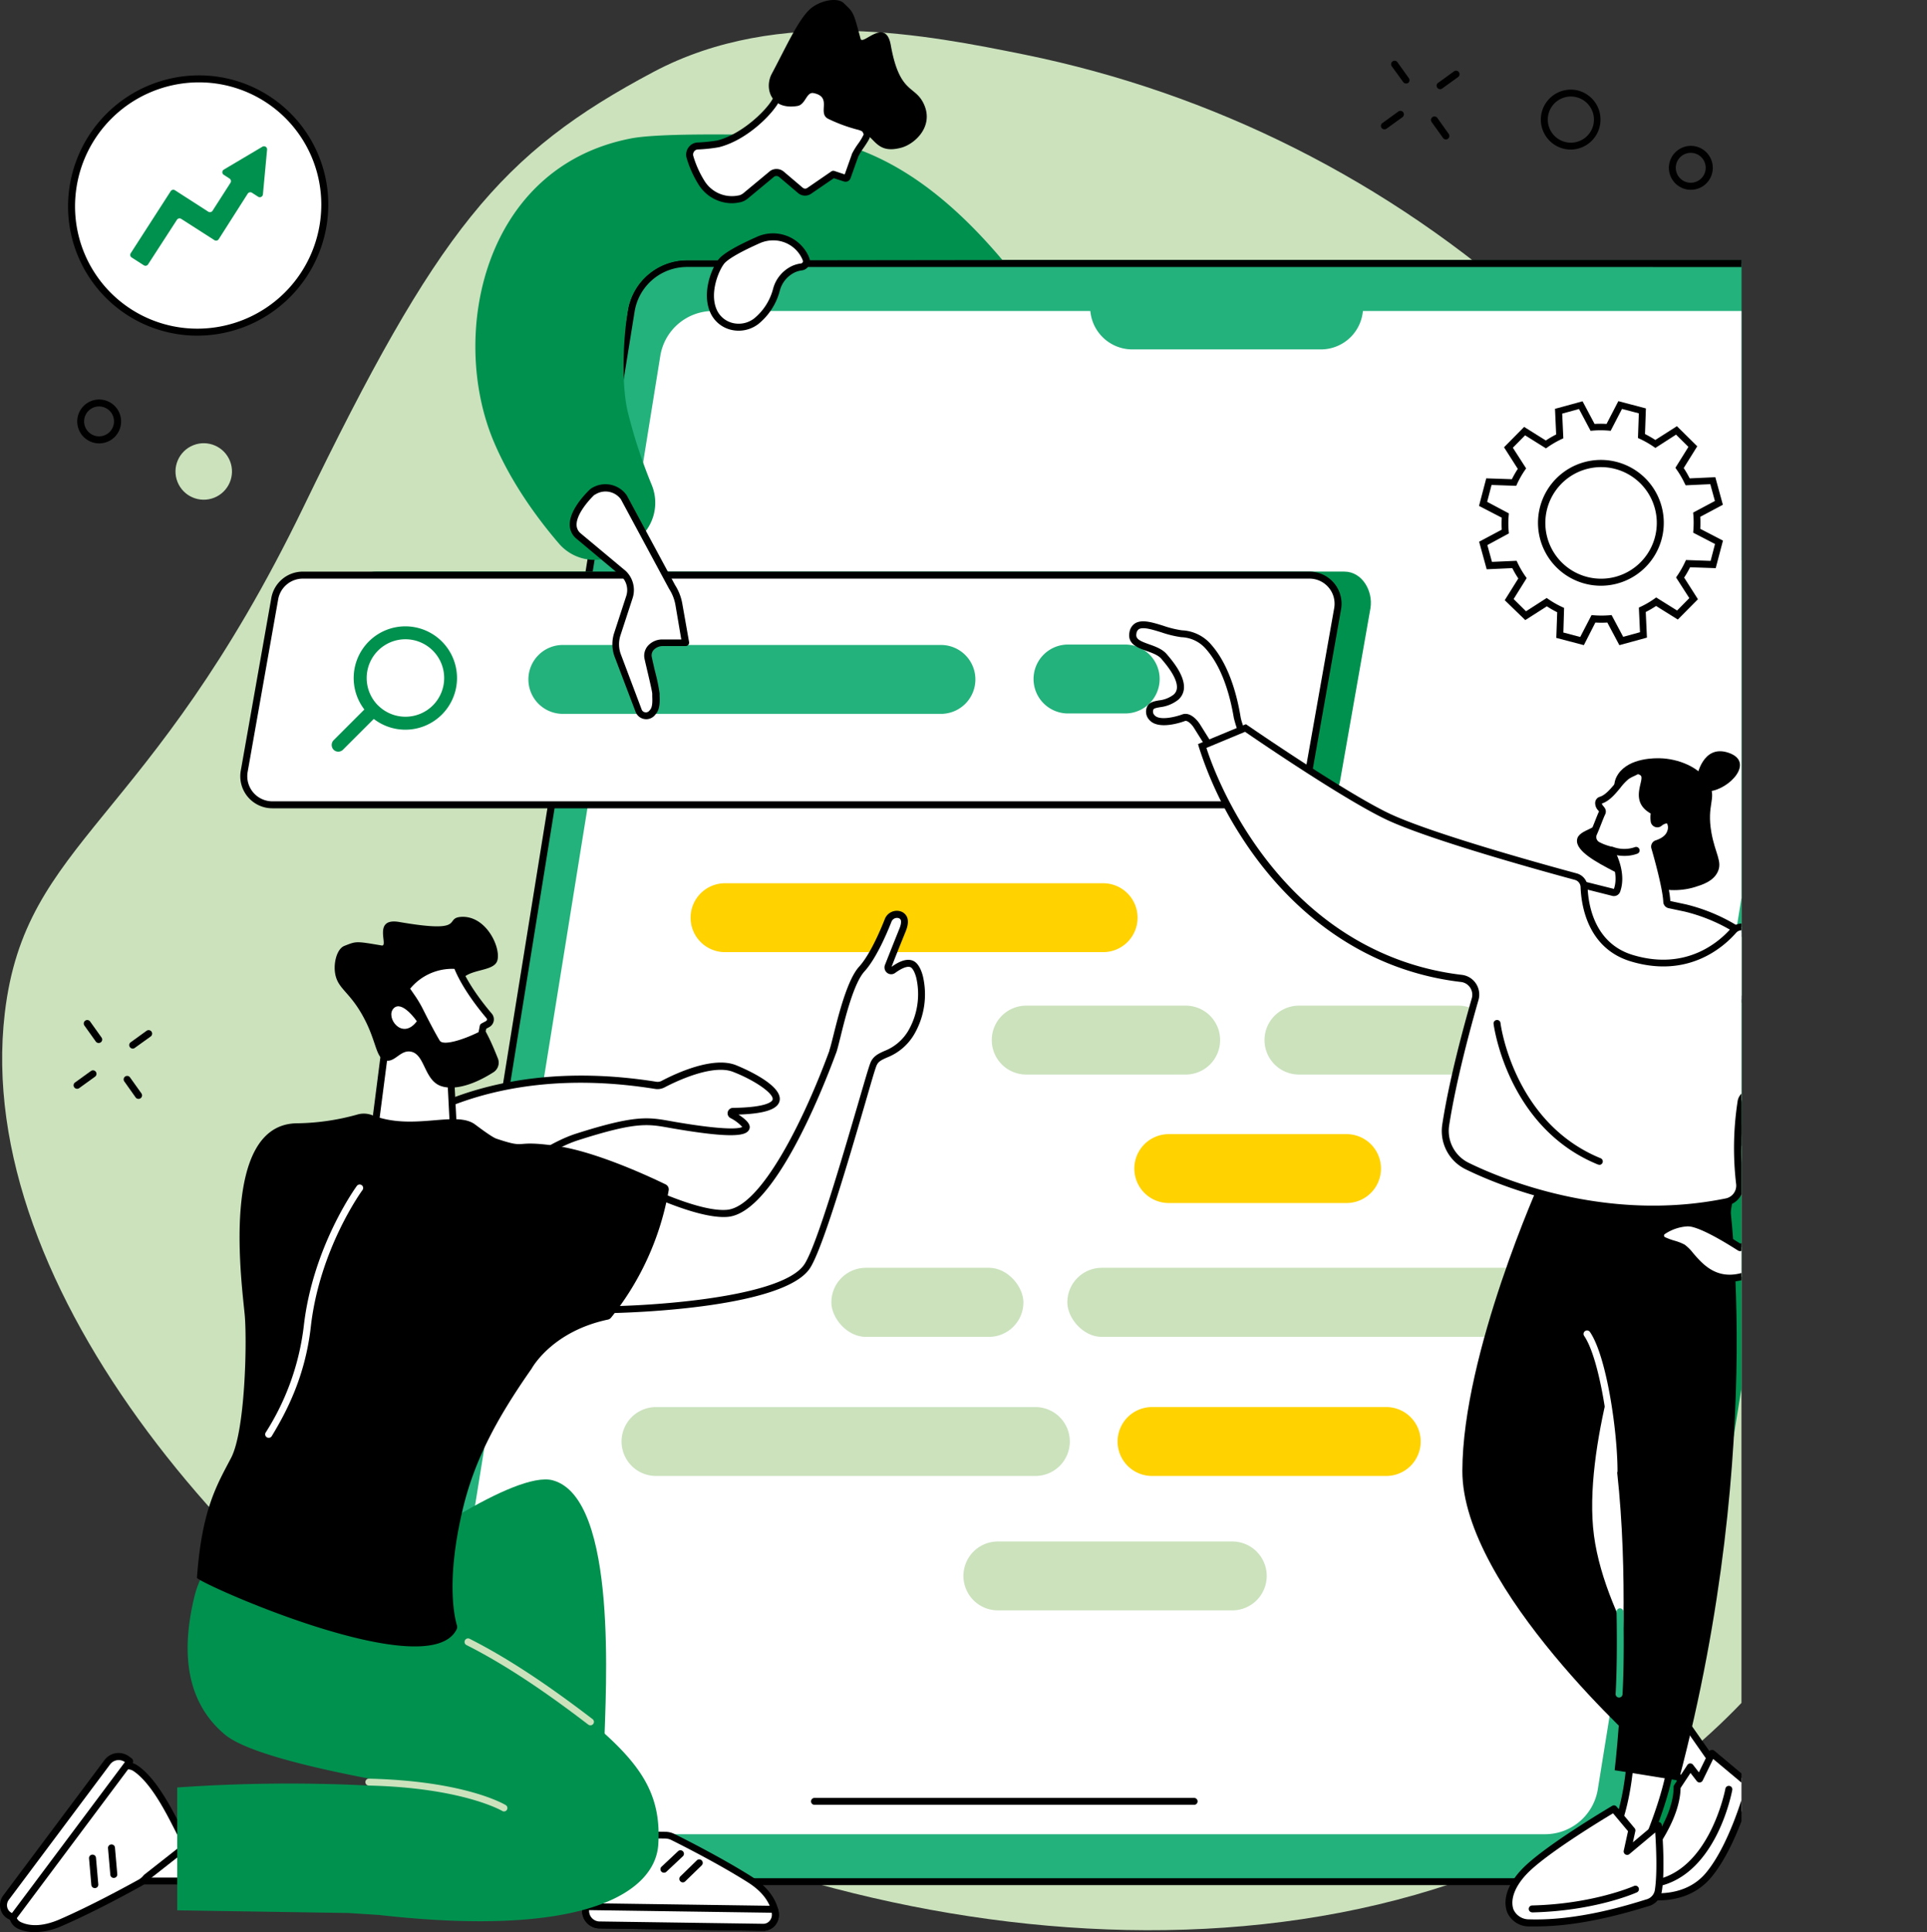 <svg xmlns="http://www.w3.org/2000/svg" xmlns:xlink="http://www.w3.org/1999/xlink" viewBox="0 0 559.5 560.88"><rect x="0" y="0" width="559.5" height="560.88" fill="#333333" stroke="none"/><defs><style>.cls-1{fill:none;}.cls-2{clip-path:url(#clip-path);}.cls-3{fill:#cbe2bd;}.cls-4{fill:#00914f;}.cls-5{fill:#23b17c;}.cls-6{fill:#fff;}.cls-7{fill:#ffd200;}</style><clipPath id="clip-path" transform="translate(-41.91 -143.77)"><rect class="cls-1" width="547.54" height="802.84"/></clipPath></defs><g id="Layer_2" data-name="Layer 2"><g id="Layer_1-2" data-name="Layer 1"><g class="cls-2"><g id="SEO_optimization" data-name="SEO optimization"><path class="cls-3" d="M231.72,164.61c36.59-19.38,79.92-10.58,107.62-5C448.51,181.85,543.76,261.35,584.5,386.53c9.54,29.3,53,178.27-52.8,266.34C438.21,730.72,289,710.29,193,655,113.47,609.18,33.86,518.25,43.3,437.88,49.24,387.35,85.06,383.74,130,291,168.89,210.69,187,188.32,231.72,164.61Z" transform="translate(-41.91 -143.77)"/><path class="cls-4" d="M511.08,690h-327c-10.15,0-18.42-10.12-16.79-20.19L237.62,234c1.3-8,7.75-14.72,15.83-14.72h327c10.15,0,18.33,10,16.7,20L526.83,675.11C525.53,683.13,519.17,690,511.08,690Z" transform="translate(-41.91 -143.77)"/><path class="cls-5" d="M498,690H171a16.48,16.48,0,0,1-16.26-19.12L225.16,234.1a16.47,16.47,0,0,1,16.27-13.84h327a16.48,16.48,0,0,1,16.27,19.11L514.3,676.14A16.5,16.5,0,0,1,498,690Z" transform="translate(-41.91 -143.77)"/><path d="M498,691H171a17.49,17.49,0,0,1-17.26-20.29l70.39-436.77a17.42,17.42,0,0,1,17.27-14.7h327a17.51,17.51,0,0,1,17.27,20.3L515.3,676.3A17.43,17.43,0,0,1,498,691ZM241.43,221.27a15.4,15.4,0,0,0-15.27,13L155.77,671A15.46,15.46,0,0,0,171,689H498a15.4,15.4,0,0,0,15.26-13l70.4-436.77a15.46,15.46,0,0,0-15.27-17.94Z" transform="translate(-41.91 -143.77)"/><path class="cls-6" d="M490.51,676.23H182.67a15.51,15.51,0,0,1-15.31-18l66.27-411.18a15.51,15.51,0,0,1,15.31-13H556.78a15.52,15.52,0,0,1,15.32,18L505.83,663.2A15.52,15.52,0,0,1,490.51,676.23Z" transform="translate(-41.91 -143.77)"/><path d="M388.63,667.69H278.39a1,1,0,0,1,0-2H388.63a1,1,0,1,1,0,2Z" transform="translate(-41.91 -143.77)"/><path class="cls-5" d="M425.42,245.2H370.69A12.24,12.24,0,0,1,358.44,233h79.23A12.25,12.25,0,0,1,425.42,245.2Z" transform="translate(-41.91 -143.77)"/><path class="cls-4" d="M421.53,378.32H140.38c-5.12,0-7.79-5.5-7-10.55l8.86-50.07c.66-4,4.74-8,8.81-8H432.23c5.12,0,8.4,5.56,7.59,10.61L431,370.43C430.3,374.45,425.6,378.32,421.53,378.32Z" transform="translate(-41.91 -143.77)"/><path class="cls-6" d="M413.25,377.4H121a8.3,8.3,0,0,1-8.2-9.63l8.86-50.07a8.31,8.31,0,0,1,8.2-7H422.11a8.3,8.3,0,0,1,8.2,9.63l-8.87,50.08A8.29,8.29,0,0,1,413.25,377.4Z" transform="translate(-41.91 -143.77)"/><path d="M413.25,378.41H121a9.3,9.3,0,0,1-9.2-10.8l8.86-50.09a9.28,9.28,0,0,1,9.2-7.81H422.11a9.32,9.32,0,0,1,9.2,10.81l-8.87,50.08A9.27,9.27,0,0,1,413.25,378.41ZM129.86,311.74a7.27,7.27,0,0,0-7.2,6.12l-8.86,50.08a7.29,7.29,0,0,0,7.2,8.45H413.25a7.26,7.26,0,0,0,7.19-6.13l8.87-50.08a7.29,7.29,0,0,0-7.2-8.44Z" transform="translate(-41.91 -143.77)"/><path class="cls-4" d="M170.22,330a15,15,0,1,0,0,21.19A15,15,0,0,0,170.22,330Zm-18.55,18.55a11.25,11.25,0,1,1,15.91,0A11.26,11.26,0,0,1,151.67,348.53Z" transform="translate(-41.91 -143.77)"/><path class="cls-4" d="M138.76,361.4h0a2,2,0,0,1,0-2.74l10.17-10.17,2.74,2.74L141.5,361.4A1.93,1.93,0,0,1,138.76,361.4Z" transform="translate(-41.91 -143.77)"/><path class="cls-5" d="M315.11,351H205.33a10,10,0,0,1-10-10h0a10,10,0,0,1,10-10H315.11a10,10,0,0,1,10,10h0A10,10,0,0,1,315.11,351Z" transform="translate(-41.91 -143.77)"/><path class="cls-5" d="M368.65,350.88H352a10,10,0,0,1-10-10h0a10,10,0,0,1,10-10h16.61a10,10,0,0,1,10,10h0A10,10,0,0,1,368.65,350.88Z" transform="translate(-41.91 -143.77)"/><path class="cls-7" d="M362.2,420.17H252.42a10,10,0,0,1-10-10h0a10,10,0,0,1,10-10H362.2a10,10,0,0,1,10,10h0A10,10,0,0,1,362.2,420.17Z" transform="translate(-41.91 -143.77)"/><path class="cls-3" d="M386.17,455.7h-46.3a10,10,0,0,1-10-10h0a10,10,0,0,1,10-10h46.3a10,10,0,0,1,10,10h0A10,10,0,0,1,386.17,455.7Z" transform="translate(-41.91 -143.77)"/><path class="cls-3" d="M465.36,455.7h-46.3a10,10,0,0,1-10-10h0a10,10,0,0,1,10-10h46.3a10,10,0,0,1,10,10h0A10,10,0,0,1,465.36,455.7Z" transform="translate(-41.91 -143.77)"/><rect class="cls-3" x="309.89" y="368.02" width="140.05" height="20.07" rx="10.04"/><path class="cls-3" d="M342.53,572.23H232.38a10,10,0,0,1-10-10h0a10,10,0,0,1,10-10H342.53a10,10,0,0,1,10,10h0A10,10,0,0,1,342.53,572.23Z" transform="translate(-41.91 -143.77)"/><path class="cls-7" d="M444.4,572.23h-68a10,10,0,0,1-10-10h0a10,10,0,0,1,10-10h68a10,10,0,0,1,10,10h0A10,10,0,0,1,444.4,572.23Z" transform="translate(-41.91 -143.77)"/><path class="cls-3" d="M399.7,611.25H331.64a10,10,0,0,1-10-10h0a10,10,0,0,1,10-10H399.7a10,10,0,0,1,10,10h0A10,10,0,0,1,399.7,611.25Z" transform="translate(-41.91 -143.77)"/><rect class="cls-3" x="241.38" y="368.02" width="55.77" height="20.07" rx="10.04"/><path class="cls-7" d="M432.87,493H381.26a10,10,0,0,1-10-10h0a10,10,0,0,1,10-10h51.61a10,10,0,0,1,10,10h0A10,10,0,0,1,432.87,493Z" transform="translate(-41.91 -143.77)"/><path class="cls-6" d="M541,289.66l-1.77-6.45-7.28.33a27.63,27.63,0,0,0-2.35-4l3.86-6.19-4.75-4.7-6.14,3.94a28.3,28.3,0,0,0-4-2.31l.25-7.3-6.46-1.69L509,267.74a27.92,27.92,0,0,0-4.66,0l-3.43-6.45-6.44,1.77.33,7.29a28.51,28.51,0,0,0-4,2.34l-6.18-3.86-4.7,4.76,3.93,6.15a29.23,29.23,0,0,0-2.3,4l-7.29-.25L472.5,290l6.47,3.36a27.93,27.93,0,0,0,0,4.66l-6.44,3.43,1.76,6.44,7.29-.33a28.62,28.62,0,0,0,2.34,4l-3.86,6.18,4.75,4.7,6.15-3.93a27.32,27.32,0,0,0,4,2.3l-.25,7.3,6.46,1.69,3.35-6.47a27.79,27.79,0,0,0,4.65,0l3.43,6.44,6.44-1.76-.33-7.3a27.68,27.68,0,0,0,4-2.34l6.18,3.86,4.69-4.75-3.93-6.15a27.84,27.84,0,0,0,2.3-4l7.3.25,1.69-6.47-6.47-3.35a27.9,27.9,0,0,0,0-4.66Zm-29.67,22.5a17.2,17.2,0,1,1,12-21.14A17.19,17.19,0,0,1,511.32,312.16Z" transform="translate(-41.91 -143.77)"/><path d="M501.78,331.05l-8-2.1.26-7.45a28.86,28.86,0,0,1-3-1.72l-6.27,4L478.81,318l3.94-6.31a27.83,27.83,0,0,1-1.75-3l-7.43.34-2.2-8,6.57-3.5a31.11,31.11,0,0,1,0-3.48l-6.6-3.42,2.1-8,7.44.25a30.08,30.08,0,0,1,1.72-3l-4-6.27,5.84-5.91,6.3,3.94a30.71,30.71,0,0,1,3-1.75l-.34-7.44,8-2.19,3.49,6.57a28.89,28.89,0,0,1,3.48,0l3.42-6.61,8,2.11-.26,7.44a30.94,30.94,0,0,1,3,1.72l6.27-4,5.9,5.84-3.93,6.31a28.75,28.75,0,0,1,1.74,3l7.44-.34,2.19,8-6.57,3.5a28.92,28.92,0,0,1,0,3.48l6.6,3.42-2.11,8-7.44-.26a29,29,0,0,1-1.72,3l4,6.28-5.84,5.9-6.31-3.94a28.67,28.67,0,0,1-3,1.75l.34,7.44-8,2.19-3.5-6.57a28.75,28.75,0,0,1-3.47,0Zm-5.95-3.66,4.89,1.29,3.29-6.35.67.05a28,28,0,0,0,4.48,0l.67-.06,3.37,6.32,4.88-1.34-.33-7.15.61-.29a26,26,0,0,0,3.87-2.26l.55-.39,6.07,3.79,3.55-3.6-3.85-6,.38-.56a27.63,27.63,0,0,0,2.21-3.89l.29-.61,7.15.25,1.28-4.9-6.34-3.29.05-.67a28.08,28.08,0,0,0,0-4.49l-.06-.67,6.32-3.37-1.34-4.88-7.15.33L531,284a26.06,26.06,0,0,0-2.26-3.88l-.38-.55,3.78-6.07-3.59-3.56-6,3.86-.56-.38a27.69,27.69,0,0,0-3.89-2.22l-.61-.28.25-7.16-4.89-1.28-3.29,6.35-.67-.06a27,27,0,0,0-4.49,0l-.67.06-3.36-6.33-4.88,1.34.33,7.16-.61.29a27.46,27.46,0,0,0-3.88,2.25l-.55.39-6.06-3.79-3.56,3.6,3.86,6-.38.55a27.24,27.24,0,0,0-2.22,3.9l-.28.61-7.16-.25-1.28,4.9L480,292.8l-.05.67a25.81,25.81,0,0,0,0,4.48l.06.67L473.76,302l1.34,4.88,7.15-.32.29.61a26.8,26.8,0,0,0,2.25,3.87l.39.55-3.79,6.07,3.6,3.56,6-3.86.55.38a26.32,26.32,0,0,0,3.9,2.22l.6.29Zm10.92-13.59a18.26,18.26,0,1,1,4.84-.66h0A18.27,18.27,0,0,1,506.75,313.8Zm.05-34.43a16.2,16.2,0,0,0-15.63,20.47,16.19,16.19,0,0,0,19.88,11.35h0a16.2,16.2,0,0,0-4.25-31.82Z" transform="translate(-41.91 -143.77)"/><path d="M532.81,198.86a7.42,7.42,0,0,1-1-.08,6.38,6.38,0,0,1-5.26-7.33h0a6.39,6.39,0,0,1,7.33-5.25,6.38,6.38,0,0,1,2.68,11.47A6.37,6.37,0,0,1,532.81,198.86Zm0-10.72a4.34,4.34,0,0,0-4.28,3.64h0a4.34,4.34,0,1,0,5-3.58A4.25,4.25,0,0,0,532.79,188.14Zm-5.28,3.47Z" transform="translate(-41.91 -143.77)"/><path d="M70.67,272.48a6.19,6.19,0,0,1-1-.08,6.38,6.38,0,0,1-5.25-7.33h0a6.37,6.37,0,1,1,10,6.22A6.37,6.37,0,0,1,70.67,272.48Zm0-10.72a4.35,4.35,0,0,0-4.28,3.64h0a4.34,4.34,0,1,0,7.82-1.82,4.38,4.38,0,0,0-3.54-1.82Zm-5.28,3.48Z" transform="translate(-41.91 -143.77)"/><circle class="cls-3" cx="101.05" cy="280.64" r="8.2" transform="translate(-138.11 -86.87) rotate(-21.6)"/><path d="M498,187.19a8.49,8.49,0,0,1-1.42-.11,8.72,8.72,0,0,1-7.18-10h0a8.72,8.72,0,0,1,10-7.18A8.71,8.71,0,0,1,498,187.19Zm-6.6-9.8a6.7,6.7,0,1,0,2.7-4.34,6.7,6.7,0,0,0-2.7,4.34Z" transform="translate(-41.91 -143.77)"/><path d="M450.15,168a1,1,0,0,1-.83-.42L446,163a1,1,0,0,1,1.65-1.17l3.31,4.63a1,1,0,0,1-.24,1.42A1.07,1.07,0,0,1,450.15,168Z" transform="translate(-41.91 -143.77)"/><path d="M461.71,184.25a1,1,0,0,1-.82-.43l-3.31-4.63a1,1,0,1,1,1.66-1.18l3.3,4.64a1,1,0,0,1-.24,1.41A1,1,0,0,1,461.71,184.25Z" transform="translate(-41.91 -143.77)"/><path d="M443.89,181.31a1,1,0,0,1-.59-1.83l4.62-3.34a1,1,0,0,1,1.18,1.65l-4.61,3.33A1,1,0,0,1,443.89,181.31Z" transform="translate(-41.91 -143.77)"/><path d="M460.05,169.66a1,1,0,0,1-.82-.42,1,1,0,0,1,.23-1.42l4.61-3.33a1,1,0,0,1,1.42.23,1,1,0,0,1-.23,1.41l-4.62,3.34A1.06,1.06,0,0,1,460.05,169.66Z" transform="translate(-41.91 -143.77)"/><path d="M70.55,446.54a1,1,0,0,1-.83-.43l-3.3-4.63a1,1,0,1,1,1.65-1.18l3.31,4.64a1,1,0,0,1-.83,1.6Z" transform="translate(-41.91 -143.77)"/><path d="M82.11,462.76a1,1,0,0,1-.82-.42L78,457.7a1,1,0,0,1,1.66-1.17l3.3,4.63a1,1,0,0,1-.24,1.42A1,1,0,0,1,82.11,462.76Z" transform="translate(-41.91 -143.77)"/><path d="M64.29,459.83a1,1,0,0,1-.82-.42A1,1,0,0,1,63.7,458l4.62-3.33a1,1,0,0,1,1.18,1.65l-4.61,3.33A1,1,0,0,1,64.29,459.83Z" transform="translate(-41.91 -143.77)"/><path d="M80.45,448.17a1,1,0,0,1-.82-.42,1,1,0,0,1,.23-1.42L84.47,443a1,1,0,1,1,1.19,1.65L81,448A1,1,0,0,1,80.45,448.17Z" transform="translate(-41.91 -143.77)"/><ellipse class="cls-6" cx="99.45" cy="203.43" rx="36.87" ry="36.66" transform="translate(-156.06 -15.51) rotate(-44.56)"/><path d="M99.23,241.21a37.52,37.52,0,0,1-37.56-37.62,38.07,38.07,0,0,1,37.82-37.94h.17a37.52,37.52,0,0,1,37.57,37.62A38.08,38.08,0,0,1,99.4,241.21Zm.43-73.53H99.5a36,36,0,0,0-35.8,35.91h0a35.49,35.49,0,0,0,35.53,35.59h.17a36,36,0,0,0,35.8-35.91,35.49,35.49,0,0,0-35.54-35.59Z" transform="translate(-41.91 -143.77)"/><path class="cls-4" d="M118.1,186.36,106.9,193a.89.89,0,0,0,0,1.53l1.65,1.07a.9.9,0,0,1,.27,1.25l-5.19,8.09a.91.91,0,0,1-1.25.28L92.71,199a.89.89,0,0,0-1.24.27l-11.6,18a.9.9,0,0,0,.27,1.25l3.53,2.26a.89.89,0,0,0,1.24-.28l8.37-12.92a.9.9,0,0,1,1.25-.27l9.63,6.17a.9.9,0,0,0,1.25-.27L113.83,200a.9.9,0,0,1,1.25-.27l1.78,1.15a.91.91,0,0,0,1.39-.68l1.21-13A.9.9,0,0,0,118.1,186.36Z" transform="translate(-41.91 -143.77)"/><path class="cls-4" d="M267.66,183c22.2,0,43.19,10.05,65.26,36.21l-91.4.12a17.48,17.48,0,0,0-17.35,14.79c-1.62,10.17-1.65,22.91.12,29.65a150.14,150.14,0,0,0,6.79,20.64,13.61,13.61,0,0,1-4.51,16.31l-4,2.94a13.61,13.61,0,0,1-18.37-2.09c-6-7-13.86-17.52-19-29.79C172.32,241,182.14,192.43,224.9,184,234,182.14,262.91,183,267.66,183Z" transform="translate(-41.91 -143.77)"/><path class="cls-6" d="M275.71,218.49a10.34,10.34,0,0,0-13.65-5c-4,1.77-9.18,4.33-10.68,6.19-1.8,2.23-4.71,9.18-2.28,14.51A8.14,8.14,0,0,0,261.53,237a17.36,17.36,0,0,0,5.82-9.18,9.22,9.22,0,0,1,5-5.94,8.14,8.14,0,0,1,2.19-.61,1.63,1.63,0,0,0,1.37-2.16A6.23,6.23,0,0,0,275.71,218.49Z" transform="translate(-41.91 -143.77)"/><path d="M256.38,239.77a9.55,9.55,0,0,1-2.25-.27,8.83,8.83,0,0,1-5.95-4.92c-2.59-5.67.29-12.94,2.41-15.57,1.3-1.61,5-3.79,11.06-6.48a11.36,11.36,0,0,1,15,5.55h0c.11.25.2.48.27.68a2.66,2.66,0,0,1-2.21,3.5,7.29,7.29,0,0,0-1.91.53,8.14,8.14,0,0,0-4.46,5.3,18.49,18.49,0,0,1-6.18,9.69A9.39,9.39,0,0,1,256.38,239.77Zm10-26.22a9.62,9.62,0,0,0-3.89.83c-7.52,3.35-9.68,5.14-10.3,5.91-1.56,1.93-4.39,8.54-2.15,13.45a6.84,6.84,0,0,0,4.59,3.79,7.34,7.34,0,0,0,6.3-1.36,16.5,16.5,0,0,0,5.47-8.66,10.2,10.2,0,0,1,5.6-6.58,9.09,9.09,0,0,1,2.48-.68.64.64,0,0,0,.47-.3.63.63,0,0,0,.06-.54c-.05-.15-.12-.32-.2-.5A9.21,9.21,0,0,0,266.36,213.55Z" transform="translate(-41.91 -143.77)"/><path class="cls-6" d="M237.08,314.18a14,14,0,0,1,1.95,4.9l2,11.29H234.3a4.64,4.64,0,0,0-3.05,1.15h0a3.38,3.38,0,0,0-1.09,3.18c.46,2.38,2.24,9.31,2.26,10.4,0,1.63.28,3.92-.79,5.24l-.29.34a2.31,2.31,0,0,1-3.93-.63l-6-15.9a9.45,9.45,0,0,1-.17-6.36l3.52-10.74a6.57,6.57,0,0,0-1.74-6.82l-13.22-11C205,294.8,214,286.56,214,286.56a6.56,6.56,0,0,1,9.07,1.58Z" transform="translate(-41.91 -143.77)"/><path d="M229.56,352.55a3.41,3.41,0,0,1-.55-.05,3.27,3.27,0,0,1-2.55-2.06l-6.05-15.91a10.47,10.47,0,0,1-.18-7l3.51-10.75a5.56,5.56,0,0,0-1.46-5.76L209.1,300a5.25,5.25,0,0,1-1.77-4c0-4.74,5.7-10,5.95-10.23l.1-.08a7.56,7.56,0,0,1,10.48,1.83l.06.1,14,26a14.77,14.77,0,0,1,2.06,5.2l2,11.31a1,1,0,0,1-.22.83,1,1,0,0,1-.78.36H234.3a3.59,3.59,0,0,0-2.38.91,2.35,2.35,0,0,0-.77,2.23c.18.91.55,2.52.95,4.23a53.58,53.58,0,0,1,1.32,6.35c0,.22,0,.45,0,.69.06,1.68.13,3.77-1,5.2l-.29.35A3.3,3.3,0,0,1,229.56,352.55Zm-15-65.19c-1.5,1.39-5.23,5.52-5.24,8.68a3.22,3.22,0,0,0,1.08,2.47l13.18,11a7.62,7.62,0,0,1,2,7.91l-3.51,10.75a8.37,8.37,0,0,0,.15,5.67l6,15.91a1.24,1.24,0,0,0,1,.79,1.27,1.27,0,0,0,1.21-.45l.29-.34c.67-.83.62-2.5.57-3.84,0-.25,0-.5,0-.73,0-.56-.76-3.78-1.26-5.92-.41-1.73-.79-3.36-1-4.31a4.37,4.37,0,0,1,1.42-4.13,5.61,5.61,0,0,1,3.72-1.42h5.55L238,319.26a12.7,12.7,0,0,0-1.82-4.55l0,0-14-26a5.53,5.53,0,0,0-7.56-1.31Z" transform="translate(-41.91 -143.77)"/><path class="cls-6" d="M256.7,201.48a4.29,4.29,0,0,0,1.73-.87l7.75-6.43a2.27,2.27,0,0,1,2.64.18l5.54,4.7a2.07,2.07,0,0,0,2.51.12l7-4.81,3.42,1.1a.52.52,0,0,0,.65-.32l2.25-6.3c1-2.2,4.25-5.79,3.39-6.6,0,0-10-22.27-21.1-17.06a7.36,7.36,0,0,0-3.54,3.73l-1.48,3.39c-1.5,3.4-9.08,11.19-17,13.21a46.7,46.7,0,0,1-6,.62,2.51,2.51,0,0,0-2.24,3.19,30.07,30.07,0,0,0,3.23,7.27,10.36,10.36,0,0,0,11.14,4.9Z" transform="translate(-41.91 -143.77)"/><path d="M254.39,202.77a11.49,11.49,0,0,1-9.79-5.64,31.1,31.1,0,0,1-3.34-7.52,3.54,3.54,0,0,1,.52-3,3.47,3.47,0,0,1,2.63-1.47,46.64,46.64,0,0,0,5.77-.59c7.43-1.89,14.92-9.36,16.36-12.64l1.48-3.38a8.38,8.38,0,0,1,4-4.25,9,9,0,0,1,7.22-.26c8.17,3,14.42,16.06,15.17,17.68.87,1.1-.26,2.77-1.67,4.86a21.11,21.11,0,0,0-1.64,2.67l-2.23,6.27a1.54,1.54,0,0,1-1.92.95l-2.94-.95-6.6,4.52a3.12,3.12,0,0,1-3.74-.17l-5.55-4.71a1.24,1.24,0,0,0-1.39-.12l-7.69,6.38a5.42,5.42,0,0,1-2.14,1.08l-.1,0A10.77,10.77,0,0,1,254.39,202.77Zm21.53-37.36a6.85,6.85,0,0,0-3,.7,6.31,6.31,0,0,0-3.05,3.22l-1.49,3.39c-1.55,3.54-9.21,11.63-17.71,13.78a45.5,45.5,0,0,1-6.14.66,1.4,1.4,0,0,0-1.1.61,1.48,1.48,0,0,0-.22,1.29,29,29,0,0,0,3.11,7,9.37,9.37,0,0,0,10.06,4.44l.08,0h0a3.34,3.34,0,0,0,1.31-.67l7.75-6.43.11-.08a3.28,3.28,0,0,1,3.83.26l5.55,4.71a1.06,1.06,0,0,0,1.28.05l7-4.81a1,1,0,0,1,.88-.13l3,1,2.08-5.85,0-.07a21.42,21.42,0,0,1,1.83-3,15.75,15.75,0,0,0,1.6-2.68.16.16,0,0,1,0-.07c-.06-.13-6.35-13.9-14.08-16.75A7.76,7.76,0,0,0,275.92,165.41Zm17,17.57Z" transform="translate(-41.91 -143.77)"/><path d="M309.89,173.46c-2.59-4.9-6.86-2.69-9.34-16.58-1.49-8.36-8.2.27-8.77-1.86-2.11-7.85-2-7.58-4.87-10.32-1.87-1.81-6.71-.79-9.45,1.42-3.61,2.93-7.22,11.13-11.47,19.08-2.19,4.11-.34,10.59,7.43,9.34,2.43-.39,2.59-4.17,4.72-3.74,5.54,1.13,1,5.82,4.23,7.46a46,46,0,0,0,8.81,3.22c4.88,1.49,4.7,7.23,12.43,5.16C307.65,185.55,313.44,180.16,309.89,173.46Z" transform="translate(-41.91 -143.77)"/><path class="cls-6" d="M524.46,634.14c.4.61,15.39,22.05,15.39,22.05s-2.1,7.44-6,8.51L516,645.4Z" transform="translate(-41.91 -143.77)"/><path d="M533.87,665.71a1,1,0,0,1-.75-.32l-17.83-19.3a1,1,0,0,1-.07-1.29l8.43-11.26a1,1,0,0,1,.85-.41,1,1,0,0,1,.82.47c.35.54,11.21,16.07,15.36,22a1,1,0,0,1,.15.86c-.23.82-2.38,8-6.69,9.21A1.24,1.24,0,0,1,533.87,665.71Zm-16.51-20.37,16.79,18.17c2.26-1.13,4-5.13,4.59-7.14-2.11-3-11.46-16.38-14.31-20.49Z" transform="translate(-41.91 -143.77)"/><path class="cls-6" d="M549.92,661.9s-4.47,17.33-11.95,26.23-19.89,5.71-19.89,5.71-.91-7.54.64-9.5,10.16-12.43,10.14-21.84l3.82-5.81,2.7,3.49,3.62-7.42Z" transform="translate(-41.91 -143.77)"/><path d="M523.39,695.43a24.59,24.59,0,0,1-5.57-.61,1,1,0,0,1-.75-.86c-.16-1.33-.87-8.07.86-10.25l.17-.21c8.07-10.11,9.75-17,9.74-21a1,1,0,0,1,.17-.56l3.82-5.81a1,1,0,0,1,.81-.45,1,1,0,0,1,.84.39l1.7,2.2,2.91-5.95a1,1,0,0,1,.7-.55,1,1,0,0,1,.86.21l10.92,9.14a1,1,0,0,1,.33,1c-.18.72-4.61,17.65-12.15,26.64C534.15,694.27,527.87,695.43,523.39,695.43ZM519,693c2.61.48,12.19,1.64,18.19-5.51,6.45-7.69,10.7-22.08,11.57-25.22l-9.43-7.89-3.05,6.26a1,1,0,0,1-.81.56,1,1,0,0,1-.9-.39l-1.83-2.36-2.88,4.36c-.07,4.37-1.94,11.64-10.19,22l-.16.2C518.7,686,518.72,690.05,519,693Z" transform="translate(-41.91 -143.77)"/><path class="cls-6" d="M543.87,663.18s-4.71,25.61-22.81,27.51Z" transform="translate(-41.91 -143.77)"/><path d="M521.06,691.71a1,1,0,0,1-.11-2c17.13-1.8,21.88-26.44,21.92-26.69a1,1,0,0,1,2,.37c-.2,1.07-5.06,26.38-23.7,28.34Z" transform="translate(-41.91 -143.77)"/><path class="cls-6" d="M515.18,654.52c.09.92-.86,13.76-4.84,21.83,0,0,3,6,8.64,4.9,0,0,7-15.36,8.37-27Z" transform="translate(-41.91 -143.77)"/><path d="M517.68,682.39c-4.25,0-7.21-3.52-8.25-5.58a1,1,0,0,1,0-.91c3.75-7.58,4.82-20,4.74-21.29a1,1,0,0,1,.27-.76,1,1,0,0,1,.72-.35l12.16-.31a.92.92,0,0,1,.77.33,1,1,0,0,1,.26.8C527,666,520.19,681,519.9,681.67a1,1,0,0,1-.73.58A8.61,8.61,0,0,1,517.68,682.39Zm-6.2-6.08c.72,1.19,3.06,4.42,6.8,4,1.15-2.63,6.44-15,7.9-25.08l-10,.26C516,659,514.79,669.26,511.48,676.31Z" transform="translate(-41.91 -143.77)"/><path class="cls-6" d="M523.37,673.65s1.06,12.38,0,18.93a4.36,4.36,0,0,1-3,3.47c-5.06,1.57-20.16,6.34-34.52,5.88a5.92,5.92,0,0,1-5.47-3.57c-1.18-3.45.46-8.13,5.55-12.74,7.41-6.7,24.55-16.81,24.55-16.81l5.21,6.26-1.35,6.14Z" transform="translate(-41.91 -143.77)"/><path d="M487.86,703l-2,0a6.88,6.88,0,0,1-6.4-4.25c-1.42-4.15.7-9.18,5.83-13.82,7.4-6.7,24-16.51,24.71-16.93a1,1,0,0,1,1.3.23l5.21,6.25a1,1,0,0,1,.21.87l-.71,3.24,6.75-5.66a1,1,0,0,1,1.66.69c0,.51,1.06,12.59,0,19.17a5.35,5.35,0,0,1-3.73,4.29l-.25.07C515.13,698.74,501.5,703,487.86,703Zm22.39-32.84c-3.36,2-17.26,10.47-23.64,16.24-4.43,4-6.4,8.37-5.27,11.66a4.9,4.9,0,0,0,4.54,2.88c14,.46,28.47-4.06,33.94-5.76l.24-.07a3.34,3.34,0,0,0,2.33-2.66c.76-4.81.36-13,.11-16.72L515,682a1,1,0,0,1-1.17.09,1,1,0,0,1-.47-1.09l1.24-5.65Z" transform="translate(-41.91 -143.77)"/><path class="cls-6" d="M516.73,692.17s-11.74,5.29-30,5.73Z" transform="translate(-41.91 -143.77)"/><path d="M486.78,698.91a1,1,0,0,1-1-1,1,1,0,0,1,1-1c17.8-.44,29.44-5.6,29.56-5.65a1,1,0,1,1,.83,1.85c-.48.22-12.13,5.38-30.34,5.82Z" transform="translate(-41.91 -143.77)"/><path d="M489.18,486.47s-22.6,50.07-22.68,84.26,53.22,81.36,53.22,81.36l10-8.66s-21.6-28.36-25-53.88,10.74-64.22,10.74-64.22l3.86-34Z" transform="translate(-41.91 -143.77)"/><path d="M543.32,486.47s12.19,75.13-14,174.18l-18.6-3s10.31-86-10.12-131.82L496,484.44Z" transform="translate(-41.91 -143.77)"/><path class="cls-6" d="M510.49,571.81h0a1,1,0,0,1-1-1c.06-11.22-3.11-32.64-7.62-39.23a1,1,0,0,1,1.68-1.15c4.89,7.15,8,29.05,8,40.39A1,1,0,0,1,510.49,571.81Z" transform="translate(-41.91 -143.77)"/><path class="cls-5" d="M512,636.55H512a1,1,0,0,1-1-1.07c.59-10.48.27-23.69.27-23.83a1,1,0,0,1,1-1,1.05,1.05,0,0,1,1,1c0,.14.32,13.44-.27,24A1,1,0,0,1,512,636.55Z" transform="translate(-41.91 -143.77)"/><path d="M538.24,371.5c2.12,4.26-.89,5.76.58,14,1.08,6.07,3.26,8.39,1.81,11.4-1.3,2.72-4.44,3.7-6.51,4.35-9.41,2.93-18.48-1.84-24.05-4.77-4.5-2.37-10.68-5.62-10.27-8.91s6.78-2.8,9.78-8.26c2.41-4.38-.36-7.14,2.17-10.85,3.28-4.8,10.93-4.6,12.16-4.57C528.83,364,535.64,366.27,538.24,371.5Z" transform="translate(-41.91 -143.77)"/><path class="cls-6" d="M485.66,396.64l24.75,6.19a.92.92,0,0,0,1.06-.59c1.68-4.74-.94-10.05-1.7-11.42a.92.92,0,0,0-.56-.44,16.14,16.14,0,0,1-3.33-1.29,2.67,2.67,0,0,1-1.17-3.43c.9-2.05,1.88-4.81,2.44-5.94a.85.85,0,0,0,0-.86c-.42-.63-1.08-1.1-1-2a.88.88,0,0,1,.62-.77c3.11-.92,5.51-5.59,7.59-7a28.75,28.75,0,0,1,2.77-1.46.93.93,0,0,1,.61-.1c5.29,1.15-2.81,7.7,4.11,11.55a.91.91,0,0,1,.47,1,7.74,7.74,0,0,0,0,2.05v0a.91.91,0,0,0,1.47.61c1-.86,2.12-1.1,2.75-.73.9.52.84,2.25.52,3.29-.63,2.07-2.79,3-4,3.41a.89.89,0,0,0-.6,1.11c.82,2.84,3.29,11.73,3.48,15.76a.92.92,0,0,0,.72.86l4.72,1a51,51,0,0,1,21,10.7s10,7.83,9.52,8.35c-14.71,15-43.59,5.6-54.28.86C497.17,422.72,485,396.48,485.66,396.64Z" transform="translate(-41.91 -143.77)"/><path d="M539.19,435.59c-14.83,0-29.6-6.26-32.06-7.35-5.6-2.48-11.42-10.69-15.32-17.14-2.14-3.54-7.57-13.44-7.14-14.76a1.05,1.05,0,0,1,1.2-.7h0l24.64,6.17c1.45-4.24-.85-9-1.64-10.47a16.88,16.88,0,0,1-3.5-1.37,3.68,3.68,0,0,1-1.62-4.73c.42-1,.88-2.12,1.28-3.14s.84-2.14,1.15-2.77c-.07-.1-.15-.19-.22-.28a3.08,3.08,0,0,1-.89-2.33,1.89,1.89,0,0,1,1.34-1.65c1.62-.48,3.18-2.36,4.55-4a15.09,15.09,0,0,1,2.76-2.85,11.56,11.56,0,0,1,1.77-1c.33-.15.67-.31,1.08-.54a2,2,0,0,1,1.32-.2,3.36,3.36,0,0,1,2.27,1.39c.73,1.15.41,2.55.07,4-.54,2.33-1,4.53,2,6.24a2,2,0,0,1,1,2.06,5.72,5.72,0,0,0,0,1.56c1.32-1,2.74-1.27,3.74-.69,1.46.85,1.39,3.14,1,4.47-.74,2.45-3.14,3.57-4.58,4,1,3.5,3.28,11.78,3.49,15.82l4.65,1A52,52,0,0,1,553,417.35c9.79,7.64,9.85,8.48,9.88,9a1.19,1.19,0,0,1-.31.84C556.3,433.51,547.73,435.59,539.19,435.59Zm-52-37.52c2.48,5.67,12.31,24.58,20.74,28.32,3.7,1.64,36.25,15.41,52.57-.08-1.27-1.31-5.22-4.57-8.84-7.4a50,50,0,0,0-20.59-10.51l-4.72-1a1.94,1.94,0,0,1-1.51-1.8c-.18-3.95-2.68-12.89-3.45-15.53a1.91,1.91,0,0,1,1.27-2.36c1-.33,2.86-1.12,3.35-2.74a2.66,2.66,0,0,0-.06-2.12c-.12-.07-.75-.05-1.6.64a1.91,1.91,0,0,1-2,.29,1.93,1.93,0,0,1-1.17-1.58,8.88,8.88,0,0,1,0-2.28c-4.37-2.46-3.54-6.06-3-8.45.24-1,.48-2,.2-2.47a1.52,1.52,0,0,0-.93-.48c-.44.23-.82.41-1.17.58a9.54,9.54,0,0,0-1.49.81,14.61,14.61,0,0,0-2.34,2.47c-1.53,1.86-3.26,3.95-5.43,4.64,0,.23.13.41.44.79a6.26,6.26,0,0,1,.39.51,1.88,1.88,0,0,1,.11,1.88c-.27.55-.68,1.58-1.11,2.68s-.87,2.22-1.32,3.22a1.66,1.66,0,0,0,.72,2.12,15.1,15.1,0,0,0,3.12,1.21,1.92,1.92,0,0,1,1.19.93c.87,1.58,3.57,7.15,1.76,12.25a1.92,1.92,0,0,1-2.23,1.24Zm23.44,3.78h0Z" transform="translate(-41.91 -143.77)"/><path d="M513.51,392.23a11.4,11.4,0,0,1-4-.72,1,1,0,0,1-.6-1.31,1,1,0,0,1,1.31-.59,9.43,9.43,0,0,0,6.35.09,1,1,0,1,1,.76,1.88A10.75,10.75,0,0,1,513.51,392.23Z" transform="translate(-41.91 -143.77)"/><path d="M534.6,369.31s1.59-9.65,9.24-7,.23,10.55-5.55,11.16S534.6,369.31,534.6,369.31Z" transform="translate(-41.91 -143.77)"/><path class="cls-6" d="M404.2,360.2s-2.62-5.54-3.05-8.18c-1.09-6.61-3.4-14.88-8.23-20.41a10.9,10.9,0,0,0-7.9-3.88c-5.5-.54-13.07-5.4-14.12-.3-.91,4.4,6.33,3.73,9,6.91,1.4,1.65,7.47,8.44,3.36,11.86-2.94,2.44-6.45,1.38-7.34,3a2.49,2.49,0,0,0,.42,2.81c2.28,2.68,9.2.08,9.2.08,1.4-.59,3.09,1.14,3.89,2.43l5.7,9.1Z" transform="translate(-41.91 -143.77)"/><path d="M394.72,364.89l-6.14-9.81c-.83-1.33-2.06-2.27-2.64-2-.81.3-7.7,2.77-10.36-.36a3.5,3.5,0,0,1-.54-3.95c.65-1.2,2-1.43,3.35-1.68a8.44,8.44,0,0,0,4.23-1.64,2.74,2.74,0,0,0,1-1.93c.25-2.9-3.19-6.94-4.32-8.27l-.19-.23c-.92-1.08-2.61-1.68-4.25-2.27-2.54-.9-5.71-2-5-5.5a3.72,3.72,0,0,1,1.69-2.57c2-1.16,5-.23,8.15.75a29.2,29.2,0,0,0,5.38,1.32,11.85,11.85,0,0,1,8.57,4.23c5.12,5.86,7.43,14.6,8.46,20.9.41,2.48,2.94,7.87,3,7.92l.47,1ZM386.15,351c1.74,0,3.38,1.79,4.15,3l5.25,8.4,7.27-2.76a39.91,39.91,0,0,1-2.67-7.46c-1-6-3.18-14.4-8-19.9a9.87,9.87,0,0,0-7.24-3.54,30.52,30.52,0,0,1-5.78-1.4c-2.62-.81-5.32-1.65-6.52-.94a1.65,1.65,0,0,0-.73,1.23c-.33,1.59.81,2.16,3.68,3.18,1.8.64,3.85,1.37,5.12,2.87l.19.22c1.39,1.65,5.11,6,4.79,9.77a4.76,4.76,0,0,1-1.75,3.31,10.48,10.48,0,0,1-5.17,2.08c-.9.16-1.74.31-1.93.65a1.5,1.5,0,0,0,.3,1.67c1.48,1.74,6.45.39,8.07-.22A2.56,2.56,0,0,1,386.15,351Z" transform="translate(-41.91 -143.77)"/><path class="cls-6" d="M547.08,505.94s-9-6-13.85-7c-2.94-.64-6.63,1-8.51,2.28a1.52,1.52,0,0,0,.17,2.64c1.73.86,4.31,1.35,5.59,2.11,3.06,1.85,8.49,15.09,23.85,5.33l-2-7.32Z" transform="translate(-41.91 -143.77)"/><path d="M544.08,515.84c-6.15,0-9.85-4.31-12.19-7.05a11.89,11.89,0,0,0-1.94-2,14.2,14.2,0,0,0-2.53-1,21.36,21.36,0,0,1-3-1.1,2.54,2.54,0,0,1-.29-4.39c2.32-1.55,6.15-3.12,9.3-2.43,4.41,1,11.85,5.67,13.75,6.9L552,503a1,1,0,0,1,1.34.68l2,7.32a1,1,0,0,1-.44,1.13C550.62,514.82,547.06,515.84,544.08,515.84Zm-12.23-16.06a13.09,13.09,0,0,0-6.57,2.24.54.54,0,0,0-.23.46.53.53,0,0,0,.29.43,19.46,19.46,0,0,0,2.69,1,15.09,15.09,0,0,1,3,1.16,12.31,12.31,0,0,1,2.43,2.41c3.44,4,8.61,10,19.72,3.33l-1.51-5.51-4.2,1.6a1,1,0,0,1-.92-.11c-.09,0-8.9-5.88-13.5-6.89A5.53,5.53,0,0,0,531.85,499.78Z" transform="translate(-41.91 -143.77)"/><path class="cls-6" d="M391,360.36l12.59-5.24s29.79,20.55,42.3,26.16c13.13,5.88,44.6,14.56,53.6,17a3.27,3.27,0,0,1,2.42,3.06c.18,5.14,1.92,17,13.84,20.61,15.91,4.8,25.74-3.68,29.51-8a3.28,3.28,0,0,1,4.33-.52c10,6.88,45.54,33.08,48.72,57.69,3.39,30-45.56,44.4-45.56,44.4l-3.57-12.76s15.71-9.6,13.88-25.44c-3.07-11.7-8.08-14.79-11.66-16a2.91,2.91,0,0,0-4,2.45,87.8,87.8,0,0,0-.4,23.58,4.8,4.8,0,0,1-3.8,5.31c-32.76,6.7-62.74-4.23-75.31-10.42a11.41,11.41,0,0,1-6.2-12c2-13,6.2-28.38,8.52-36.43a4.75,4.75,0,0,0-4-6A79.61,79.61,0,0,1,446.55,423C403.89,406.39,391,360.36,391,360.36Z" transform="translate(-41.91 -143.77)"/><path d="M552,516.8l-4-14.49.65-.4c.15-.09,15.09-9.43,13.41-24.38-3-11.37-7.7-14.12-11-15.2a2.08,2.08,0,0,0-1.74.15,2,2,0,0,0-.88,1.48,86.43,86.43,0,0,0-.41,23.3,5.8,5.8,0,0,1-4.59,6.44c-35.81,7.33-67.2-6.19-76-10.5a12.38,12.38,0,0,1-6.76-13.06c2-13.06,6.24-28.51,8.56-36.57a3.76,3.76,0,0,0-.48-3.11,3.71,3.71,0,0,0-2.66-1.63,81.38,81.38,0,0,1-19.92-4.92c-22.29-8.66-36.39-25.4-44.28-37.92A108.18,108.18,0,0,1,390,360.63l-.24-.86L403.66,354l.46.31c.29.2,29.85,20.55,42.13,26.06,13,5.84,44.21,14.44,53.45,16.94a4.27,4.27,0,0,1,3.17,4c.17,4.78,1.79,16.26,13.12,19.68,15.5,4.68,25.06-3.8,28.46-7.67a4.3,4.3,0,0,1,5.67-.69c10.72,7.42,45.94,33.54,49.14,58.4,1.44,12.7-6.16,24.61-22,34.44A112.68,112.68,0,0,1,553,516.51Zm-1.69-13.58,3.09,11c6.83-2.23,46.84-16.5,43.85-43-3.1-24-37.74-49.68-48.29-57a2.26,2.26,0,0,0-3,.36c-3.65,4.16-13.93,13.29-30.57,8.27-12.58-3.8-14.37-16.33-14.56-21.55a2.24,2.24,0,0,0-1.67-2.11c-9.28-2.51-40.59-11.15-53.75-17.05-11.75-5.27-38.07-23.23-42-25.93l-11.22,4.67c2,6.35,16.22,46.13,54.71,61.07a79.45,79.45,0,0,0,19.43,4.81,5.7,5.7,0,0,1,4.11,2.52,5.78,5.78,0,0,1,.74,4.8c-2.31,8-6.48,23.36-8.5,36.31a10.33,10.33,0,0,0,5.65,10.93c8.62,4.24,39.48,17.54,74.66,10.34a3.79,3.79,0,0,0,3-4.19,88.82,88.82,0,0,1,.41-23.85,3.92,3.92,0,0,1,5.26-3.27c5.86,1.92,9.89,7.38,12.33,16.67l0,.15C565.71,491.83,553.36,501.16,550.31,503.22Z" transform="translate(-41.91 -143.77)"/><path d="M506.2,481.87a1.07,1.07,0,0,1-.39-.07C479.46,471,475.6,441.25,475.57,441a1,1,0,0,1,.88-1.13,1,1,0,0,1,1.13.88c0,.29,3.77,28.87,29,39.22a1,1,0,0,1-.38,1.95Z" transform="translate(-41.91 -143.77)"/><polygon class="cls-6" points="58.42 546.03 36.97 546.03 44.69 530.93 61.75 532.42 58.42 546.03"/><path d="M100.33,690.81H78.88a1,1,0,0,1-.9-1.47l7.72-15.11a1,1,0,0,1,1-.55l17.06,1.5a1,1,0,0,1,.73.42,1,1,0,0,1,.17.83L101.32,690A1,1,0,0,1,100.33,690.81Zm-19.79-2h19l2.85-11.69L87.2,675.76Z" transform="translate(-41.91 -143.77)"/><path class="cls-6" d="M84.62,688.56,94.23,681a2.91,2.91,0,0,0,.79-3.71h0c-2-3.32-7.26-15.87-13.81-20.26a4.09,4.09,0,0,0-5.54,1L46.28,697.34a3.54,3.54,0,0,0,1.26,5.34c2.41,1.13,6.28,1.69,12-.77,9.22-4,19.77-9.76,23.08-11.6a5.79,5.79,0,0,0,1.53-1.25A3,3,0,0,1,84.62,688.56Z" transform="translate(-41.91 -143.77)"/><path d="M52.12,704.65a11.65,11.65,0,0,1-5-1,4.45,4.45,0,0,1-2.44-3,4.66,4.66,0,0,1,.79-3.9l29.4-39.29a5.09,5.09,0,0,1,6.91-1.23c5.46,3.66,9.93,12.44,12.6,17.69.62,1.21,1.15,2.26,1.53,2.89a3.93,3.93,0,0,1-1.05,5l-9.6,7.54a3,3,0,0,0-.36.36,6.46,6.46,0,0,1-1.81,1.48c-3.07,1.72-13.84,7.62-23.17,11.65A19.72,19.72,0,0,1,52.12,704.65ZM79,657.39a3.14,3.14,0,0,0-2.5,1.26L47.09,698a2.57,2.57,0,0,0-.45,2.19A2.44,2.44,0,0,0,48,701.76c2.93,1.37,6.78,1.1,11.14-.78,9.24-4,19.93-9.86,23-11.56a4.71,4.71,0,0,0,1.25-1,3.94,3.94,0,0,1,.65-.64h0l9.6-7.54a1.91,1.91,0,0,0,.55-2.4c-.41-.68-.93-1.71-1.59-3-2.58-5.07-6.9-13.56-11.92-16.93A3,3,0,0,0,79,657.39Z" transform="translate(-41.91 -143.77)"/><path class="cls-6" d="M45.77,700.32a0,0,0,0,1,0,0l-.81-.33a3.54,3.54,0,0,1-1.27-5.34l29.4-39.3a4.08,4.08,0,0,1,5.53-1c.34.23.66.46,1,.7a0,0,0,0,1,0,.06Z" transform="translate(-41.91 -143.77)"/><path d="M45.72,701.35a1,1,0,0,1-.34-.06,7.9,7.9,0,0,1-.89-.37,4.45,4.45,0,0,1-2.44-3,4.62,4.62,0,0,1,.79-3.9l29.39-39.3a5.11,5.11,0,0,1,6.92-1.23c.34.23.68.48,1,.73a1.08,1.08,0,0,1,.22,1.47l-33.8,45.2A1.12,1.12,0,0,1,45.72,701.35Zm30.64-46.64a3.1,3.1,0,0,0-2.5,1.27L44.47,695.27a2.6,2.6,0,0,0-.45,2.2,2.41,2.41,0,0,0,1.33,1.62l.06,0,32.76-43.8-.15-.1A3,3,0,0,0,76.36,654.71Z" transform="translate(-41.91 -143.77)"/><path d="M74.94,688.92a1,1,0,0,1-1-.93l-.67-7.69a1,1,0,0,1,.92-1.1,1,1,0,0,1,1.1.92l.67,7.7a1,1,0,0,1-.92,1.09Z" transform="translate(-41.91 -143.77)"/><path d="M69.43,691.87a1,1,0,0,1-1-.92l-.67-7.69a1,1,0,0,1,.92-1.1,1,1,0,0,1,1.1.92l.67,7.69a1,1,0,0,1-.92,1.1Z" transform="translate(-41.91 -143.77)"/><path class="cls-6" d="M235.1,676.52l-16.23-.23a2.82,2.82,0,0,0-2.65,1.81c-1.5,3.67-4.55,12.24-4.28,20.42a4.1,4.1,0,0,0,3.94,4l47.63.69a3.61,3.61,0,0,0,3.48-4.32c-.49-2.72-2.25-6.3-7.42-9.58-8.39-5.31-18.94-10.64-22.27-12.29A5,5,0,0,0,235.1,676.52Z" transform="translate(-41.91 -143.77)"/><path d="M263.56,704.26h-.06l-47.63-.68a5.09,5.09,0,0,1-4.94-5c-.29-8.47,2.94-17.4,4.35-20.84a3.88,3.88,0,0,1,3.6-2.45l16.24.24h0a6,6,0,0,1,2.63.64c3.11,1.54,13.89,7,22.36,12.34,5.63,3.57,7.39,7.55,7.88,10.26a4.77,4.77,0,0,1-1.05,3.93A4.44,4.44,0,0,1,263.56,704.26Zm-44.73-27a1.84,1.84,0,0,0-1.68,1.18c-1.35,3.32-4.47,11.93-4.19,20a3.08,3.08,0,0,0,2.93,3.06l47.64.68a2.37,2.37,0,0,0,1.86-.87,2.69,2.69,0,0,0,.6-2.25c-.59-3.32-3-6.39-7-8.9-8.39-5.31-19.09-10.72-22.17-12.25a4.19,4.19,0,0,0-1.76-.43l-16.24-.23Z" transform="translate(-41.91 -143.77)"/><path class="cls-6" d="M266.75,698s0,0,0,0c.08.3.15.59.2.88a3.61,3.61,0,0,1-3.48,4.32l-47.63-.69a4.1,4.1,0,0,1-3.94-4c0-.41,0-.83,0-1.25a0,0,0,0,1,0,0Z" transform="translate(-41.91 -143.77)"/><path d="M263.56,704.26h-.06l-47.63-.68a5.09,5.09,0,0,1-4.94-5c0-.43,0-.86,0-1.3a1.07,1.07,0,0,1,.32-.75,1,1,0,0,1,.76-.29l54.76.78a1.09,1.09,0,0,1,1,.78c.09.33.16.66.22,1a4.77,4.77,0,0,1-1.05,3.93A4.44,4.44,0,0,1,263.56,704.26Zm-50.61-6c0,.08,0,.15,0,.23a3.08,3.08,0,0,0,2.93,3.06l47.64.68a2.37,2.37,0,0,0,1.86-.87,2.69,2.69,0,0,0,.6-2.25.29.29,0,0,0,0-.09Z" transform="translate(-41.91 -143.77)"/><path d="M234.71,687.39a1,1,0,0,1-.69-1.76l4.76-4.47a1,1,0,0,1,1.39,1.48l-4.76,4.47A1,1,0,0,1,234.71,687.39Z" transform="translate(-41.91 -143.77)"/><path d="M240.18,690.21a1,1,0,0,1-.73-.31,1,1,0,0,1,0-1.43l4.77-4.65a1,1,0,0,1,1.42,1.46l-4.78,4.64A1,1,0,0,1,240.18,690.21Z" transform="translate(-41.91 -143.77)"/><path class="cls-4" d="M156.62,595.58h0c.46-.34,34.76-25.19,45.85-22.07,19,5.33,15.27,61.7,14.88,76.61C217,664.63,154.92,619.78,152.8,616S156.49,595.94,156.62,595.58Z" transform="translate(-41.91 -143.77)"/><path class="cls-4" d="M216.72,646.36l.19.16c11.88,10.62,17,19.11,16.13,32.69-.83,13.29-19.92,27.38-81.08,20.46l-8.86-.57-49.74-.78V662.66a463.94,463.94,0,0,1,55.54-.56,1,1,0,0,0,.24-2c-15.59-3-35.67-7.55-41.93-12.8-13.16-11-11.77-27.82-8.92-39.77,8.32-34.88,60.24,1.54,60.6,1.62h0c.1.06,7,4.08,16.16,9.6Z" transform="translate(-41.91 -143.77)"/><path class="cls-3" d="M188.25,669.62a1,1,0,0,1-.52-.15h0c-.11-.06-11.52-6.73-38.73-7.37a1,1,0,0,1,0-2h0c27.84.65,39.27,7.38,39.74,7.67a1,1,0,0,1,.34,1.39A1,1,0,0,1,188.25,669.62Z" transform="translate(-41.91 -143.77)"/><path class="cls-3" d="M213.32,644.61a1,1,0,0,1-.62-.21c-8.69-6.65-21.82-16.27-35.34-23.08a1,1,0,0,1-.45-1.37,1,1,0,0,1,1.36-.45c13.67,6.89,26.9,16.59,35.66,23.29a1,1,0,0,1-.61,1.82Z" transform="translate(-41.91 -143.77)"/><path class="cls-6" d="M150.86,476.9c6-5.87,32.83-25.81,81.39-18.08a3.43,3.43,0,0,0,2.16-.34c3.34-1.76,14.31-7.06,20.73-4.54,7.42,2.91,23.33,12.09-.4,12.43a.56.56,0,0,0-.28,1c1.89,1.11,4.47,2.86,4,3.83-1.06,2.29-13.4.44-20.67-.8s-10.08-2.46-28.39,3.39c-11.27,3.6-26.43,16.64-32.52,21.82C176.9,495.65,150.2,477.54,150.86,476.9Z" transform="translate(-41.91 -143.77)"/><path d="M177,496.92l-.64-.43C150,478.61,149.89,477.62,149.84,477l0-.48.36-.38c2.84-2.76,29.35-26.77,82.25-18.35a2.45,2.45,0,0,0,1.53-.24c4.27-2.25,14.93-7.19,21.57-4.59.55.22,13.62,5.41,12.73,10.29-.45,2.51-4.26,3.82-11.95,4.07,2.73,1.79,3.67,3.11,3.11,4.32-.78,1.68-3.95,2.81-21.76-.23l-1.55-.27c-6.21-1.11-9.64-1.72-26.36,3.63-10.82,3.45-25.48,15.93-31.74,21.25ZM152.27,477c2.91,2.5,15.92,11.52,24.56,17.39,6.44-5.47,21.16-17.95,32.28-21.51,17.2-5.49,21-4.81,27.34-3.69l1.53.27c15.43,2.63,18.74,1.86,19.44,1.46a11.69,11.69,0,0,0-3.47-2.61,1.57,1.57,0,0,1,.77-2.93c10.58-.15,11.46-2.07,11.53-2.45.31-1.72-5.16-5.55-11.48-8-6-2.36-16.75,2.84-19.89,4.49a4.41,4.41,0,0,1-2.79.45C183.12,452,157.37,472.38,152.27,477Z" transform="translate(-41.91 -143.77)"/><path class="cls-6" d="M221.46,485.28s21.76,11.65,31.71,10.65c14-1.4,29.48-44.06,30.56-47s4.1-19.18,8.42-23.92c3.27-3.59,6.35-10.82,7.64-14.11a2.72,2.72,0,0,1,3.31-1.65c1.18.38,2.07,1.5.88,4.44-1.37,3.39-3,7.55-4.17,10.46a1,1,0,0,0,1.42,1.18c1.82-1.31,4.11-2.52,5.6-1.68,2.81,1.58,4.32,12.19-.21,19.63s-9.52,5.7-11,9.31-14.06,50.5-19.21,58.61c-7.41,11.66-55.3,13-63.08,12.76S221.46,485.28,221.46,485.28Z" transform="translate(-41.91 -143.77)"/><path d="M215.36,525l-2.09,0a2.79,2.79,0,0,1-2.32-1.31c-3.84-5.95,8.19-35.44,9.58-38.79l.42-1,1,.53c.22.11,21.6,11.48,31.13,10.53,9.72-1,22.05-25.49,29.65-46.19l0-.15c.25-.68.64-2.22,1.13-4.18,1.53-6.11,4.08-16.32,7.5-20.06,3.2-3.51,6.28-10.82,7.45-13.8a3.73,3.73,0,0,1,4.57-2.25,3,3,0,0,1,1.84,1.57c.49,1.06.38,2.44-.34,4.22-1.34,3.31-3,7.41-4.11,10.32,2.76-2,4.95-2.5,6.52-1.62,1.4.79,2.17,2.77,2.57,4.29a23.06,23.06,0,0,1-2.42,16.75,15.79,15.79,0,0,1-8,6.9c-1.64.73-2.51,1.17-3,2.27s-1.81,5.79-3.58,11.87c-4.76,16.33-12,41-15.7,46.9C270.05,523.07,227.7,525,215.36,525ZM222,486.7c-5,12.35-11.72,32.17-9.32,35.87a.73.73,0,0,0,.67.39c11.78.33,55.51-1.77,62.19-12.29,3.59-5.65,11-31.15,15.47-46.38,1.93-6.62,3.2-11,3.66-12.08.8-1.9,2.36-2.6,4-3.34a13.89,13.89,0,0,0,7.08-6.1,21.25,21.25,0,0,0,2.19-15.19c-.49-1.84-1.15-2.77-1.6-3-.82-.46-2.46.13-4.51,1.61a1.92,1.92,0,0,1-2.33,0,2,2,0,0,1-.63-2.34c1.15-2.91,2.8-7.09,4.17-10.47.64-1.58.51-2.31.38-2.6a1,1,0,0,0-.63-.49,1.72,1.72,0,0,0-2.05,1.07c-1.51,3.83-4.54,10.79-7.84,14.41-3.07,3.37-5.55,13.27-7,19.19-.53,2.1-.9,3.61-1.19,4.4l-.06.14c-4,10.8-17.95,46.17-31.35,47.51C244.25,497.86,226.43,489,222,486.7Z" transform="translate(-41.91 -143.77)"/><path class="cls-6" d="M150.61,472.3l4-31.25,17.82,8.77,1.11,21.72a9.13,9.13,0,0,1-3.58,6.84c-4.41,3.49-10.74,3.1-15.44,0l-1.08-.71A6.35,6.35,0,0,1,150.61,472.3Z" transform="translate(-41.91 -143.77)"/><path d="M162.6,481.89a15.8,15.8,0,0,1-8.58-2.62l-1.09-.71a7.31,7.31,0,0,1-3.33-6.27.49.49,0,0,1,0-.12l4-31.25a1,1,0,0,1,.52-.76,1,1,0,0,1,.93,0l17.82,8.77a1,1,0,0,1,.57.85l1.11,21.72a10.16,10.16,0,0,1-4,7.73A12.75,12.75,0,0,1,162.6,481.89Zm-11-9.52a5.29,5.29,0,0,0,2.41,4.49l1.09.71c4.61,3,10.47,3,14.25,0a8.24,8.24,0,0,0,3.2-6.06l-1.08-21.07-16-7.87Z" transform="translate(-41.91 -143.77)"/><path d="M175.85,409.93c-5.26.3,1.91,4.92-18,1.49-7.94-1.37-3,7.17-5.1,6.82-7.61-1.29-7.35-1.25-10.84.11-2.31.9-3.37,5.47-2.55,8.7,1.08,4.27,4.77,5,9,13.78,2.94,6.18,2.83,10.15,5.51,10.79s4.24-3.07,7.26-2.58c3.9.63,3.89,7.27,7.87,9.57,2.52,1.45,8,1.62,16.19-3.58a3.3,3.3,0,0,0,1.28-4c-.75-1.88-1.71-4.24-2.81-6.42-5.27-10.41-9.41-12.42-8.32-15.4,1.66-4.56,10.09-3,11-6.71C187.32,418.66,183,409.53,175.85,409.93Z" transform="translate(-41.91 -143.77)"/><path class="cls-6" d="M159.74,430.73l1.8,2.62a31.87,31.87,0,0,1,2.29,3.86c1.26,2.52,3.47,6.82,4.89,9.14,2.08,3.41,13-2.3,13-2.3l.44-2.3,1.27-.69a1.7,1.7,0,0,0,.62-.57,1.56,1.56,0,0,0-.14-1.82c-2.32-2.72-7.22-8.85-9.38-14.62A16.87,16.87,0,0,0,159.74,430.73Z" transform="translate(-41.91 -143.77)"/><path d="M171.36,448.43a3.82,3.82,0,0,1-3.51-1.55c-1.45-2.37-3.71-6.79-4.93-9.21a32.9,32.9,0,0,0-2.21-3.75l-1.81-2.62a1,1,0,0,1,0-1.19,17.74,17.74,0,0,1,15.78-7.06,1,1,0,0,1,.81.65c2.14,5.7,7.14,11.9,9.2,14.31a2.56,2.56,0,0,1-.76,3.93l-.85.47-.35,1.83a1,1,0,0,1-.53.71C180.81,445.69,175.28,448.43,171.36,448.43ZM161,430.78l1.38,2a34,34,0,0,1,2.36,4c1.2,2.39,3.43,6.75,4.84,9.06,1,1.64,7-.32,11.28-2.45l.35-1.81a1,1,0,0,1,.5-.7l1.28-.69a.66.66,0,0,0,.23-.2.53.53,0,0,0-.05-.64c-2.54-3-7-8.72-9.31-14.32A15.77,15.77,0,0,0,161,430.78Z" transform="translate(-41.91 -143.77)"/><path class="cls-6" d="M162.94,440.23s-4.34-6.31-6.77-3.71,2.51,9.42,6.77,3.71Z" transform="translate(-41.91 -143.77)"/><path d="M113,525.87c.63,8,.09,33.31-4,41.13s-8.49,14.92-9.9,34.78c-.09,1.32,67,31.47,75.35,15.05a1.65,1.65,0,0,0,.13-1.23c-.73-2.43-3.2-13.06,1.66-33.6,3.28-13.84,9.47-25.86,20-40.89a.57.57,0,0,0,.08-.13c.5-.87,6.45-10.83,22.07-14.14a1.6,1.6,0,0,0,.91-.53,81.47,81.47,0,0,0,16.76-37,1.62,1.62,0,0,0-.89-1.72c-4.23-2.06-20-9.45-31.48-11.13-13.41-1.95-8.09,1.07-17.67-2.15-1.33-.45-5.31-3.48-6.22-4.15-5.61-4.09-18,2-29.83-2.66a6.69,6.69,0,0,0-4.33-.18,67.74,67.74,0,0,1-17.34,2.53C105.31,469.87,112.32,517.62,113,525.87Z" transform="translate(-41.91 -143.77)"/><path class="cls-6" d="M119.92,561.15a1,1,0,0,1-.52-.14,1,1,0,0,1-.34-1.4,73.53,73.53,0,0,0,11.05-30.87c2.63-23.24,15.28-40.53,15.41-40.71a1,1,0,1,1,1.63,1.21c-.13.17-12.46,17.05-15,39.72-1.62,14.24-6.91,24.42-11.34,31.71A1,1,0,0,1,119.92,561.15Z" transform="translate(-41.91 -143.77)"/></g></g></g></g></svg>
